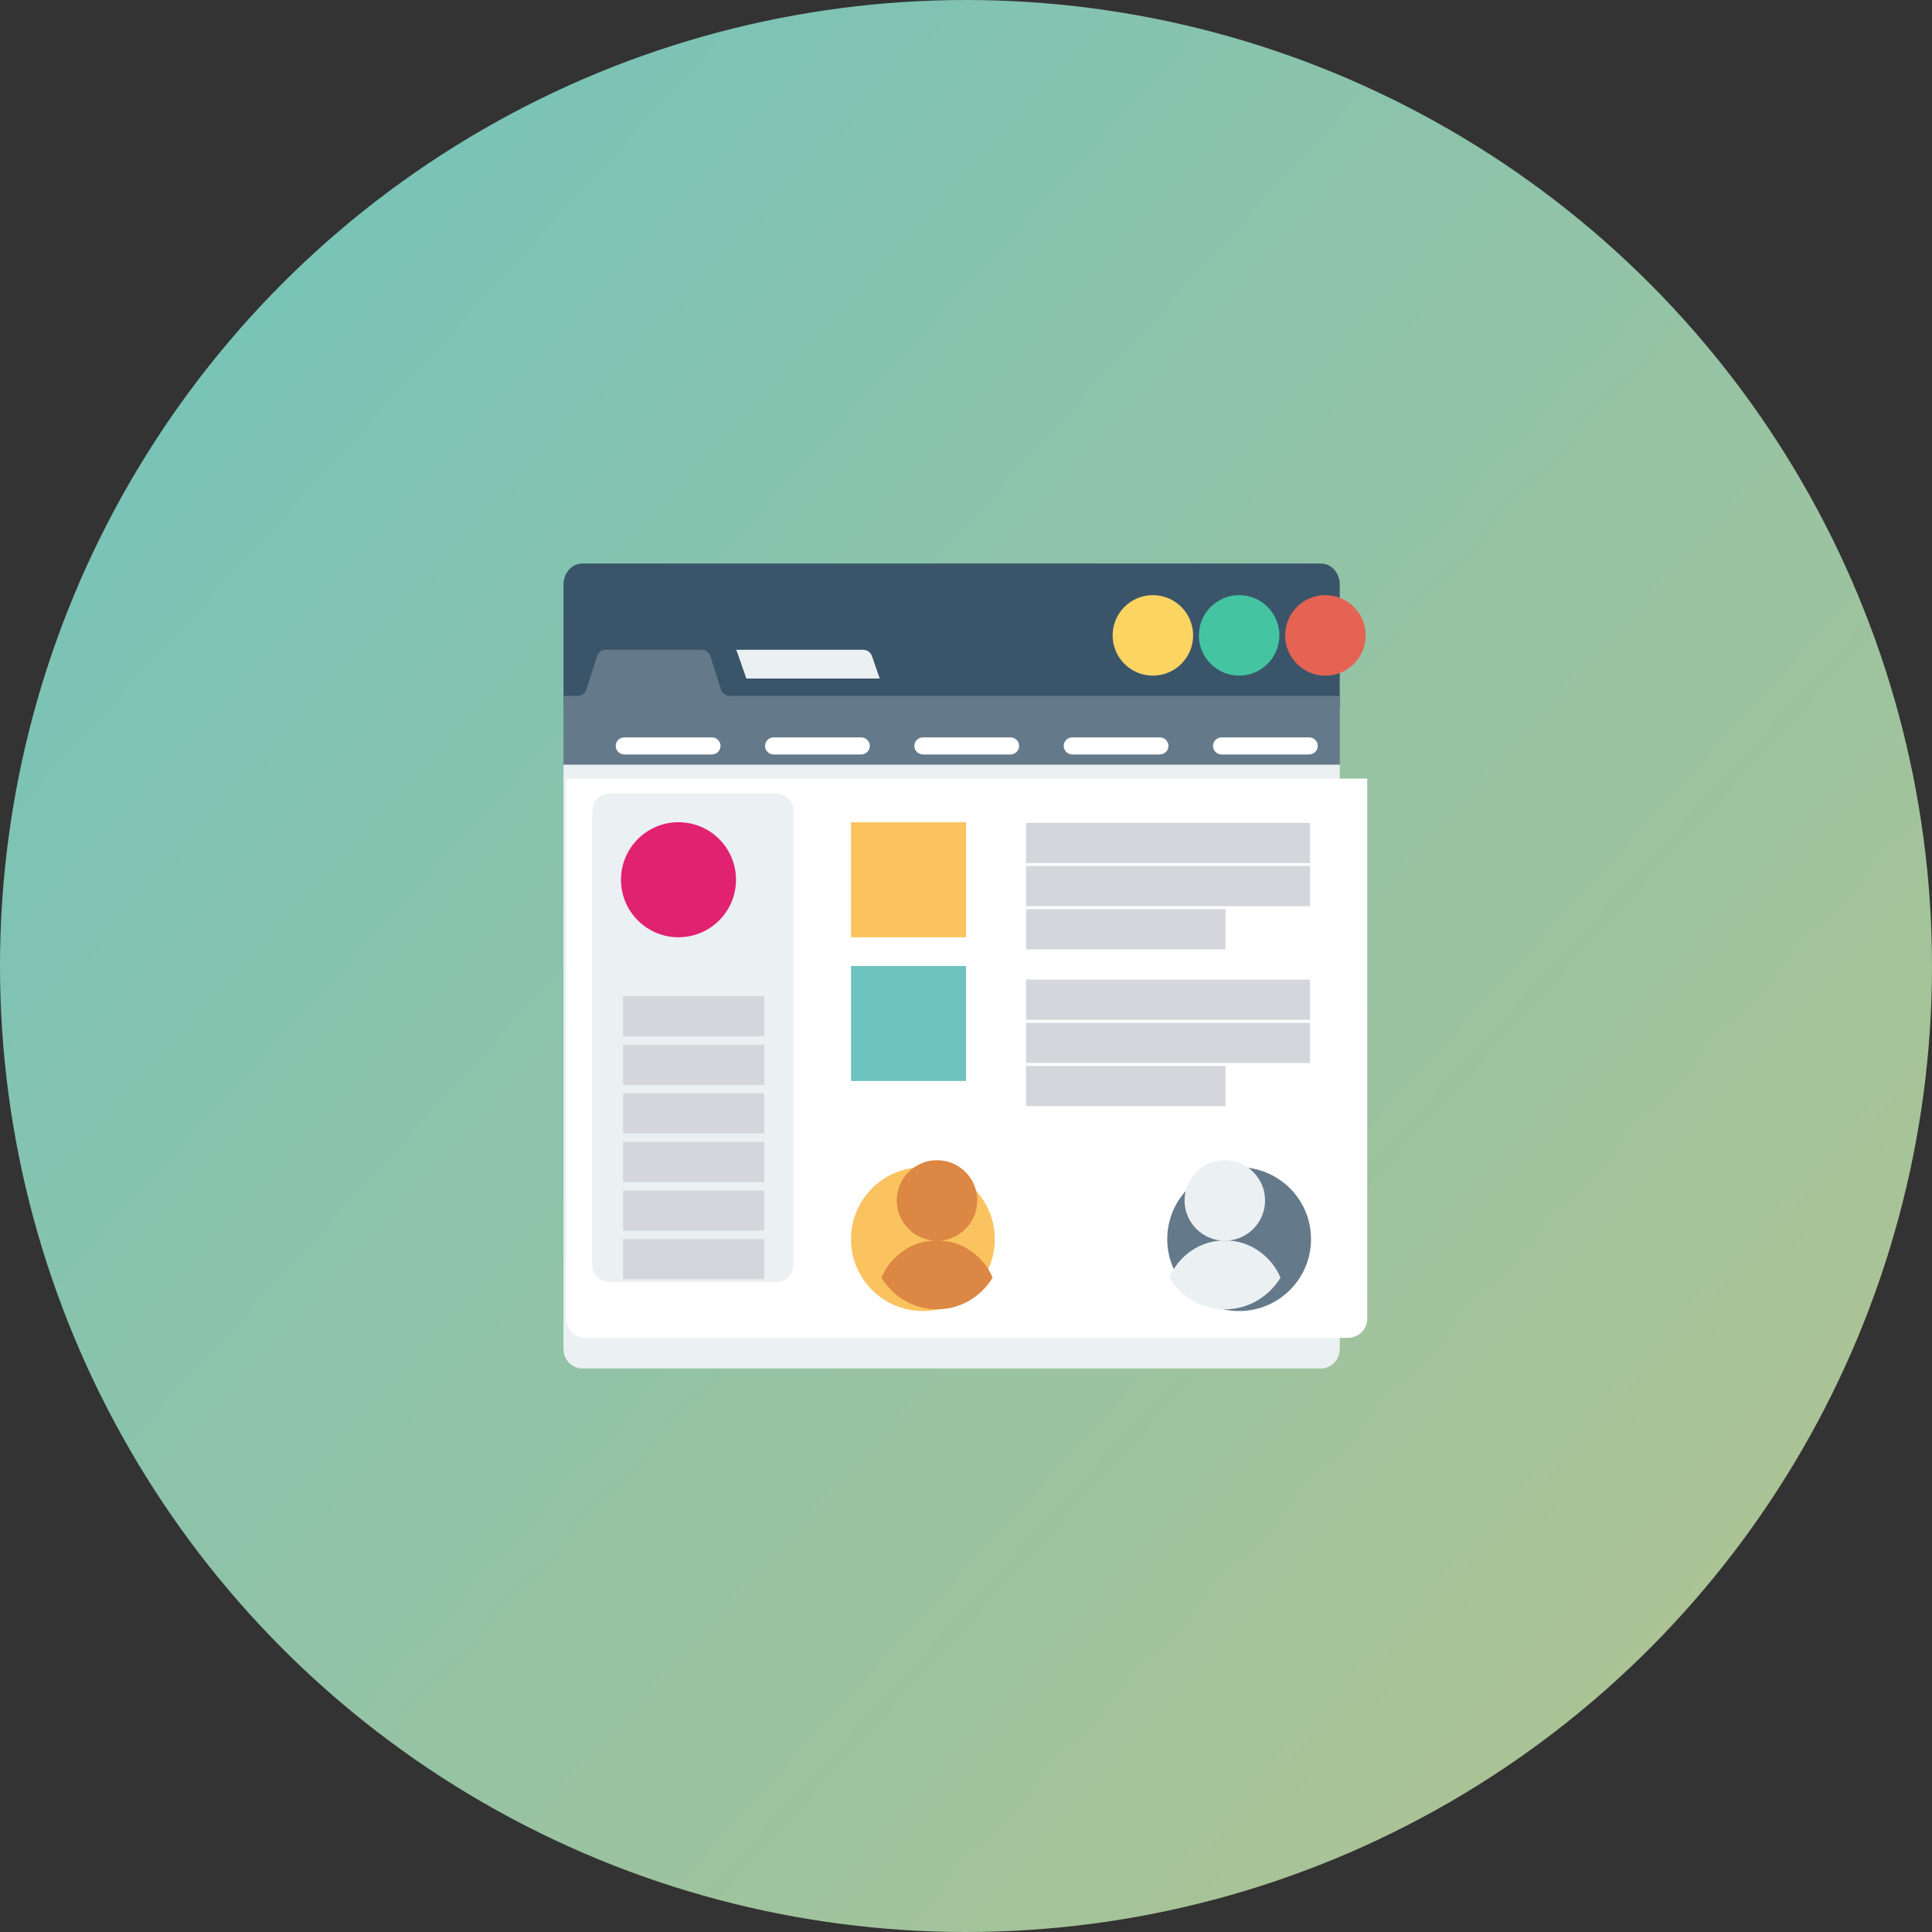 <?xml version="1.0" encoding="UTF-8"?>
<svg width="48px" height="48px" viewBox="0 0 48 48" version="1.1" xmlns="http://www.w3.org/2000/svg" xmlns:xlink="http://www.w3.org/1999/xlink">
    <rect x="0" y="0" width="48" height="48" fill="#333333" stroke="none"/>
    <title>frontend</title>
    <defs>
        <linearGradient x1="0%" y1="0%" x2="206.62%" y2="188.57%" id="linearGradient-1">
            <stop stop-color="#6FC3BE" offset="0%"></stop>
            <stop stop-color="#FAC35F" offset="100%"></stop>
        </linearGradient>
    </defs>
    <g id="service" stroke="none" stroke-width="1" fill="none" fill-rule="evenodd">
        <g id="Desktop-HD" transform="translate(-696, -3262)" fill-rule="nonzero">
            <g id="iconset" transform="translate(576, 3022)">
                <g id="frontend" transform="translate(120, 240)">
                    <circle id="Oval" fill="url(#linearGradient-1)" cx="24" cy="24" r="24"></circle>
                    <g id="Group-12" transform="translate(14, 14)">
                        <path d="M18.817,0 L0.469,0 C0.21,0 0,0.233 0,0.521 L0,3.571 L19.286,3.571 L19.286,0.521 C19.286,0.233 19.076,0 18.817,0 Z" id="Path" fill="#3A556A"></path>
                        <circle id="Oval" fill="#FCD462" cx="14.643" cy="1.786" r="1"></circle>
                        <circle id="Oval" fill="#44C4A1" cx="16.786" cy="1.786" r="1"></circle>
                        <circle id="Oval" fill="#E56353" cx="18.929" cy="1.786" r="1"></circle>
                        <path d="M4.543,2.857 L7.857,2.857 L7.662,2.297 C7.63,2.205 7.541,2.143 7.441,2.143 L4.286,2.143 C4.293,2.158 4.304,2.171 4.309,2.187 L4.543,2.857 Z" id="Path" fill="#EBF0F3"></path>
                        <path d="M19.286,3.289 L4.127,3.289 C4.029,3.289 3.941,3.222 3.909,3.122 L3.651,2.309 C3.62,2.21 3.532,2.143 3.433,2.143 L1.049,2.143 C0.951,2.143 0.863,2.21 0.831,2.309 L0.573,3.122 C0.542,3.222 0.454,3.289 0.355,3.289 L0,3.289 L0,5 L19.286,5 L19.286,3.289 Z" id="Path" fill="#64798A"></path>
                        <path d="M0,19.514 C0,19.782 0.21,20 0.469,20 L18.817,20 C19.076,20 19.286,19.782 19.286,19.514 L19.286,5 L0,5 L0,19.514 L0,19.514 Z" id="Path" fill="#EBF0F3"></path>
                        <g id="Group" transform="translate(0, 4.286)" fill="#FFFFFF">
                            <path d="M0.068,14.48 C0.068,14.741 0.284,14.953 0.551,14.953 L19.485,14.953 C19.752,14.953 19.969,14.741 19.969,14.48 L19.969,1.057 L0.068,1.057 L0.068,14.48 L0.068,14.48 Z" id="Path"></path>
                            <path d="M3.684,0.459 L1.514,0.459 C1.394,0.459 1.297,0.363 1.297,0.246 C1.297,0.129 1.394,0.034 1.514,0.034 L3.684,0.034 C3.804,0.034 3.901,0.129 3.901,0.246 C3.901,0.363 3.804,0.459 3.684,0.459 Z" id="Path"></path>
                            <path d="M7.394,0.459 L5.224,0.459 C5.104,0.459 5.007,0.363 5.007,0.246 C5.007,0.129 5.104,0.034 5.224,0.034 L7.394,0.034 C7.513,0.034 7.611,0.129 7.611,0.246 C7.611,0.363 7.513,0.459 7.394,0.459 Z" id="Path"></path>
                            <path d="M11.103,0.459 L8.934,0.459 C8.814,0.459 8.717,0.363 8.717,0.246 C8.717,0.129 8.814,0.034 8.934,0.034 L11.103,0.034 C11.223,0.034 11.32,0.129 11.32,0.246 C11.32,0.363 11.223,0.459 11.103,0.459 Z" id="Path"></path>
                            <path d="M14.813,0.459 L12.643,0.459 C12.524,0.459 12.427,0.363 12.427,0.246 C12.427,0.129 12.524,0.034 12.643,0.034 L14.813,0.034 C14.933,0.034 15.03,0.129 15.03,0.246 C15.03,0.363 14.933,0.459 14.813,0.459 Z" id="Path"></path>
                            <path d="M18.523,0.459 L16.353,0.459 C16.234,0.459 16.136,0.363 16.136,0.246 C16.136,0.129 16.234,0.034 16.353,0.034 L18.523,0.034 C18.642,0.034 18.74,0.129 18.74,0.246 C18.74,0.363 18.642,0.459 18.523,0.459 Z" id="Path"></path>
                        </g>
                        <path d="M5.256,5.714 L1.173,5.714 C0.919,5.714 0.714,5.902 0.714,6.134 L0.714,17.437 C0.714,17.669 0.919,17.857 1.173,17.857 L5.256,17.857 C5.509,17.857 5.714,17.669 5.714,17.437 L5.714,6.134 C5.714,5.902 5.509,5.714 5.256,5.714 Z" id="Path" fill="#EBF0F3"></path>
                        <circle id="Oval" fill="#E12271" cx="2.857" cy="7.857" r="1.429"></circle>
                        <g id="Group" transform="translate(1.429, 10.714)" fill="#D5D6DB">
                            <rect id="Rectangle" x="0.051" y="0.034" width="3.507" height="1"></rect>
                            <rect id="Rectangle" x="0.051" y="1.241" width="3.507" height="1"></rect>
                            <rect id="Rectangle" x="0.051" y="2.448" width="3.507" height="1"></rect>
                            <rect id="Rectangle" x="0.051" y="3.655" width="3.507" height="1"></rect>
                            <rect id="Rectangle" x="0.051" y="4.861" width="3.507" height="1"></rect>
                            <rect id="Rectangle" x="0.051" y="6.068" width="3.507" height="1"></rect>
                        </g>
                        <rect id="Rectangle" fill="#FAC35F" x="7.143" y="6.429" width="2.857" height="2.857"></rect>
                        <rect id="Rectangle" fill="#6FC3BE" x="7.143" y="10" width="2.857" height="2.857"></rect>
                        <circle id="Oval" fill="#64798A" cx="16.786" cy="16.786" r="1.786"></circle>
                        <g id="Group" transform="translate(15, 15)" fill="#EBF0F3">
                            <ellipse id="Oval" cx="1.43" cy="0.825" rx="1" ry="1"></ellipse>
                            <path d="M1.432,3.53 C2.015,3.53 2.526,3.215 2.814,2.743 C2.582,2.199 2.051,1.817 1.432,1.817 C0.813,1.817 0.281,2.199 0.05,2.743 C0.338,3.215 0.849,3.53 1.432,3.53 Z" id="Path"></path>
                        </g>
                        <circle id="Oval" fill="#FAC35F" cx="8.929" cy="16.786" r="1.786"></circle>
                        <g id="Group" transform="translate(7.857, 15)" fill="#DC8744">
                            <ellipse id="Oval" cx="1.423" cy="0.825" rx="1" ry="1"></ellipse>
                            <path d="M1.423,3.53 C2.006,3.53 2.518,3.215 2.805,2.743 C2.574,2.199 2.042,1.817 1.423,1.817 C0.804,1.817 0.273,2.199 0.042,2.743 C0.329,3.215 0.84,3.53 1.423,3.53 Z" id="Path"></path>
                        </g>
                        <g id="Group" transform="translate(11.429, 6.429)" fill="#D5D6DB">
                            <rect id="Rectangle" x="0.064" y="0.015" width="7.054" height="1"></rect>
                            <rect id="Rectangle" x="0.064" y="1.085" width="7.054" height="1"></rect>
                            <rect id="Rectangle" x="0.064" y="2.158" width="4.955" height="1"></rect>
                            <rect id="Rectangle" x="0.064" y="3.91" width="7.054" height="1"></rect>
                            <rect id="Rectangle" x="0.064" y="4.982" width="7.054" height="1"></rect>
                            <rect id="Rectangle" x="0.064" y="6.053" width="4.955" height="1"></rect>
                        </g>
                    </g>
                </g>
            </g>
        </g>
    </g>
</svg>